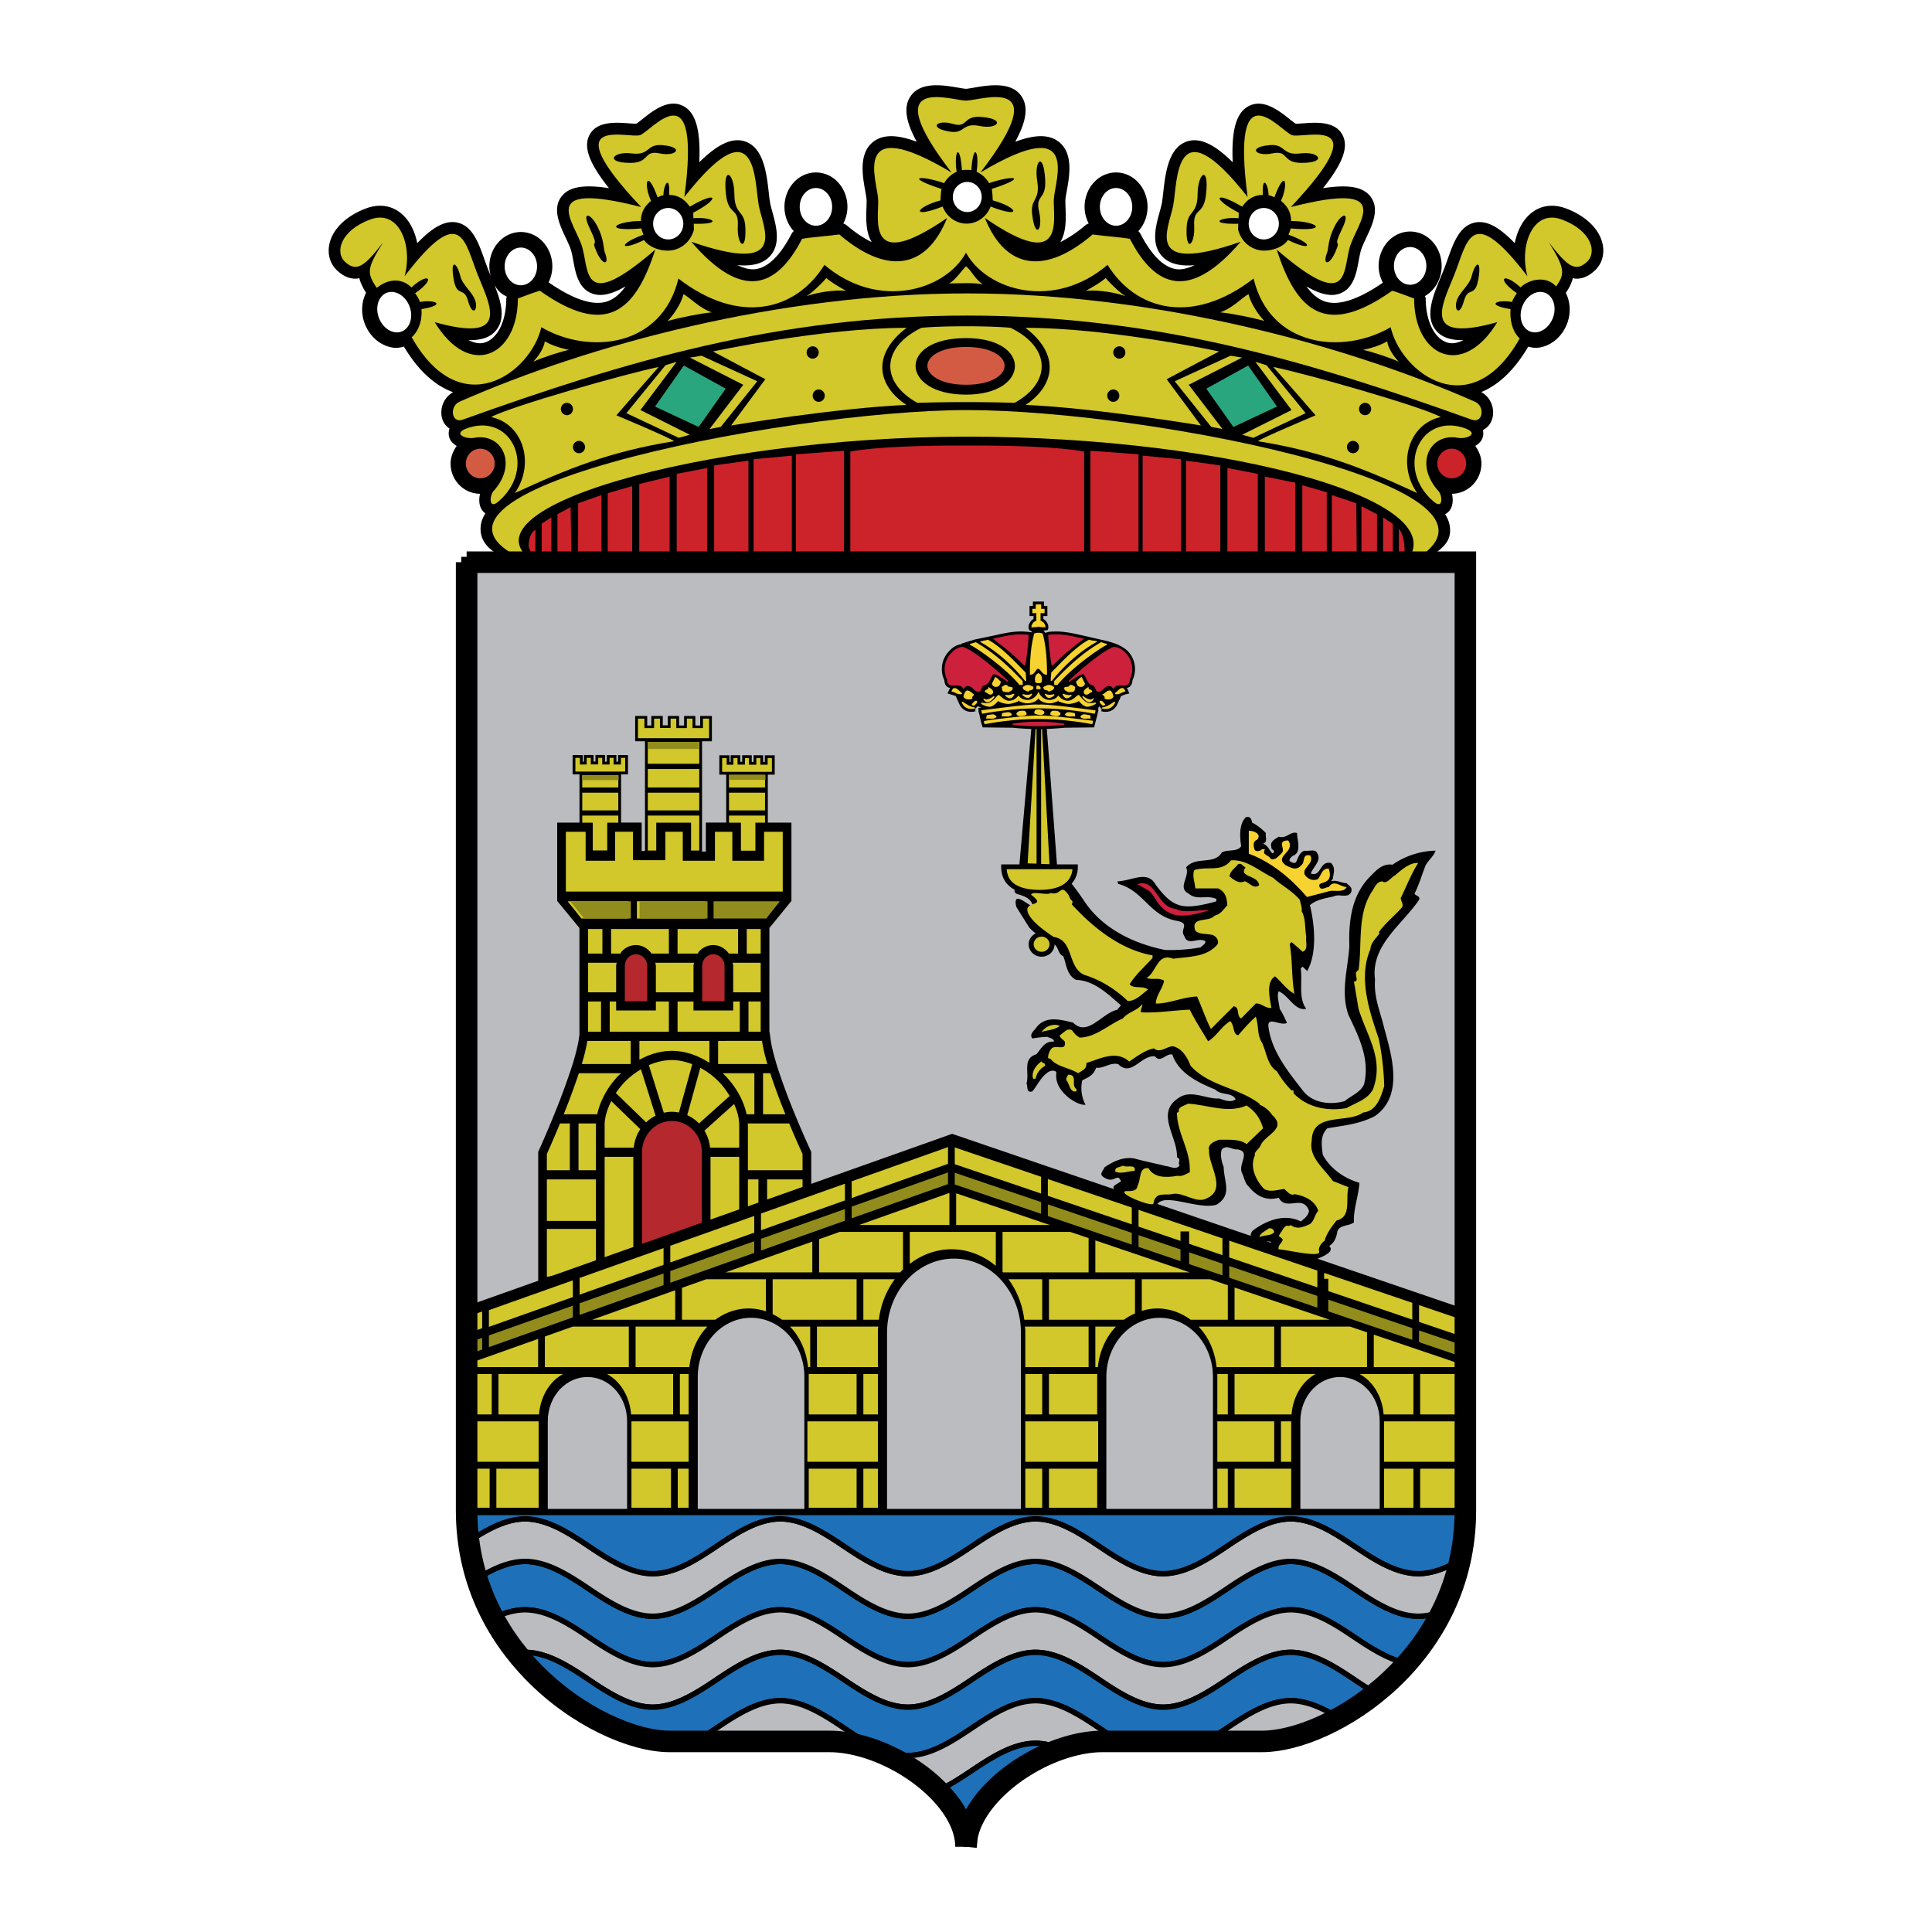 <svg xmlns="http://www.w3.org/2000/svg" width="2500" height="2500" viewBox="0 0 192.756 192.756"><path fill-rule="evenodd" clip-rule="evenodd" fill="#fff" d="M0 0h192.756v192.756H0V0z"/><path d="M159.912 24.45c-.277-1.531-1.65-2.896-3.672-3.652-1.385-.518-2.697-.284-3.693.659-.711.675-1.197 1.672-1.42 2.805-1.562-1.619-2.766-2.255-3.873-2.075-1.607.26-2.225 1.992-2.82 3.667-.146.414-.299.843-.465 1.249l-.225.548c-.771 1.851-1.645 3.949-.449 5.345.57.665 1.445.968 2.717.939-.545.268-1.086.395-1.586.249-1.307-.379-2.182-2.148-2.182-4.402 0-.089-.057-.159-.076-.243.986-.58 1.666-1.704 1.666-3.009 0-.948-.363-1.862-.998-2.508a2.99 2.99 0 0 0-2.146-.923c-.799 0-1.561.328-2.145.923-.633.646-.998 1.561-.998 2.508 0 .594.156 1.166.42 1.676-2.461 1.69-4.424 2.334-5.807 1.861-.664-.227-1.264-.728-1.822-1.498 1.402.812 2.459 1.037 3.322.724 1.385-.502 1.666-2.028 1.893-3.253.068-.367.131-.713.215-1.016.1-.358.328-.84.547-1.307.611-1.299 1.373-2.915.391-4.144-.744-.929-2.164-1.188-4.709-.799 1.949-2.44 2.535-4.03 1.994-5.207-.693-1.507-2.672-1.359-3.98-1.261-.264.02-.588.042-.75.035a9.422 9.422 0 0 1-.551-.419c-1.08-.863-2.713-2.168-4.219-1.286-1.16.678-1.645 2.396-1.504 5.553-1.809-1.791-3.242-2.464-4.477-2.102-1.941.571-2.238 3.207-2.455 5.132-.047.417-.09.813-.141 1.076-.051.254-.137.565-.227.895-.381 1.377-.898 3.263.354 4.476.676.653 1.691.911 3.148.79-.635.292-1.24.468-1.783.403-1.271-.152-2.5-1.358-3.652-3.584-.045-.084-.119-.143-.182-.213.568-.621.92-1.478.92-2.423 0-.947-.363-1.862-.996-2.508-.584-.596-1.346-.924-2.146-.924s-1.562.328-2.146.924c-.633.646-.996 1.561-.996 2.508 0 .588.154 1.154.412 1.66a1.14 1.14 0 0 0-.348.188 12.33 12.33 0 0 1-2.484 1.671c.615-1.016.562-2.42.521-3.438-.012-.31-.023-.604-.012-.794.01-.188.07-.519.133-.869.277-1.531.695-3.845-.881-4.972-.949-.679-2.318-.67-4.26.06 1.088-1.983 1.303-3.381.709-4.403-.965-1.661-3.314-1.258-4.867-.992-.271.046-.641.11-.753.11-.112 0-.482-.063-.753-.11-1.554-.266-3.902-.668-4.867.992-.594 1.022-.378 2.42.709 4.403-1.941-.73-3.311-.738-4.259-.06-1.576 1.127-1.158 3.441-.882 4.972.063.351.123.682.133.869.011.19 0 .483-.013.794-.04 1.018-.094 2.422.523 3.438-.79-.4-1.613-.924-2.484-1.671a1.155 1.155 0 0 0-.346-.188 3.63 3.63 0 0 0 .41-1.661c0-.947-.363-1.862-.996-2.508a2.99 2.99 0 0 0-2.146-.924c-.8 0-1.562.328-2.146.924-.632.646-.996 1.561-.996 2.508 0 .907.34 1.777.925 2.417-.064.072-.14.131-.186.218-1.153 2.226-2.383 3.432-3.654 3.584-.543.064-1.148-.111-1.782-.403 1.456.121 2.473-.137 3.147-.79 1.253-1.213.734-3.099.355-4.476-.091-.33-.176-.641-.226-.895a15.31 15.31 0 0 1-.144-1.076c-.216-1.925-.512-4.561-2.455-5.132-1.232-.362-2.667.311-4.476 2.102.141-3.156-.343-4.875-1.503-5.553-1.508-.882-3.14.423-4.22 1.286-.19.152-.423.335-.552.419a8.384 8.384 0 0 1-.749-.035c-1.309-.098-3.287-.246-3.98 1.261-.541 1.177.044 2.767 1.994 5.207-2.546-.389-3.966-.13-4.709.799-.982 1.229-.221 2.845.39 4.144.22.466.447.949.547 1.307.084.303.148.649.216 1.016.226 1.226.507 2.751 1.892 3.253.864.313 1.92.088 3.323-.724-.56.77-1.16 1.271-1.823 1.498-1.394.477-3.373-.175-5.862-1.896a3.629 3.629 0 0 0 .375-1.591c0-.947-.363-1.861-.996-2.507a2.997 2.997 0 0 0-2.147-.924c-.8 0-1.562.329-2.146.924-.633.646-.996 1.56-.996 2.507 0 .325.057.641.138.949l-.176-.426c-.165-.406-.317-.834-.465-1.249-.595-1.675-1.211-3.407-2.818-3.667-1.109-.18-2.313.456-3.873 2.075-.224-1.133-.709-2.131-1.421-2.805-.996-.943-2.307-1.177-3.693-.659-2.021.756-3.394 2.121-3.671 3.652-.182 1.006.129 1.953.854 2.597.641.569 1.281.814 1.958.749.064-.006.124-.042.188-.054.113.448.335.924.678 1.474-.618 1.213-.517 2.81.399 4.047.614.83 1.497 1.352 2.424 1.436.332.029.646-.036.956-.115 1.605 2.692 3.353 3.983 4.902 4.546-1.064.602-1.387 1.873-1.031 2.802.14.367.389.629.674.831-.107.3-.092.586-.041.8.104.438.407.719.762.931-.367.514-.613 1.103-.613 1.751 0 .809.309 1.568.868 2.14.555.565 1.29.875 2.072.881-.144.619-.112 1.311.328 1.782.023.024.095.095.203.17-.216.354-.378.71-.438 1.074-.525 3.15 4.016 3.873 5.527 4.412.569.203 17.575.158 17.679.158h25.308l17.139.039c.086.001 12.391-.039 12.496-.039 0 0 13.637.083 14.154-.158 3.258-1.51 4.74-2.407 4.318-4.404-.072-.338-.229-.669-.424-.997.191-.104.314-.222.348-.256.439-.472.473-1.163.328-1.782 1.623-.014 2.941-1.361 2.941-3.021 0-.648-.248-1.237-.613-1.751.354-.212.658-.492.762-.931.043-.178.059-.408.002-.654.385-.195.703-.521.877-.977.359-.934.033-2.217-1.047-2.813 1.496-.611 3.156-1.919 4.688-4.53.299.073.602.14.924.111.926-.084 1.811-.606 2.424-1.436.912-1.234 1.018-2.827.404-4.039.367-.535.59-1.012.699-1.48.061.011.117.046.178.052.678.065 1.318-.18 1.957-.749.727-.642 1.038-1.589.856-2.595zM49.329 28.425c.14.24.298.467.49.663.22.225.484.371.748.517-.01.063-.055.113-.055.178 0 2.254-.876 4.022-2.181 4.402-.501.146-1.042.019-1.586-.249 1.271.029 2.146-.274 2.715-.939 1.032-1.205.523-2.932-.131-4.572z" fill-rule="evenodd" clip-rule="evenodd"/><path d="M91.933 32.706c-4.02 1.949-4.12 5.436-.402 7.487a153.59 153.59 0 0 1 9.694 0c3.719-2.051 3.617-5.538-.402-7.487-2.11-.205-6.781-.205-8.89 0z" fill-rule="evenodd" clip-rule="evenodd" fill="#d2c72b"/><path d="M96.377 39.373c6.41 0 6.609-5.642 0-5.642-6.856 0-6.554 5.642 0 5.642z" fill-rule="evenodd" clip-rule="evenodd"/><path d="M96.501 31.485c-18.868 0-34.143 4.574-50.347 10.39-1.115.4-1.338-1.339-.316-1.791 13.018-5.741 31.924-10.81 50.663-10.81 18.737 0 37.645 5.069 50.661 10.81 1.025.451.801 2.19-.314 1.791-16.205-5.816-31.479-10.39-50.347-10.39z" fill-rule="evenodd" clip-rule="evenodd" fill="#d2c72b"/><path d="M96.501 43.565c-26.283 0-52.616 7.424-42.548 12.947-19.325-6.903 24.09-15.598 42.548-15.598 18.456 0 59.436 8.143 43.36 15.598 6.821-6.351-17.076-12.947-43.36-12.947z" fill-rule="evenodd" clip-rule="evenodd" fill="#d2c72b"/><path fill-rule="evenodd" clip-rule="evenodd" fill="#cc2229" stroke="#000" stroke-width=".116" stroke-miterlimit="2.613" d="M79.354 45.273l4.917-.366v10.78l-4.917.034V45.273zM75.126 45.764l3.933-.368v10.287h-3.933v-9.919zM71.193 46.382l3.539-.489v9.79h-3.539v-9.301zM67.457 47.231l3.146-.611v9.063h-3.146v-8.452zM63.72 48.245l3.147-.769v8.207H63.72v-7.438zM60.573 49.159l2.557-.733v7.257l-2.557-.015v-6.509zM57.624 50.168l2.44-.857-.007 6.357-2.439-.015.006-5.485zM55.559 51.269l1.428-.772.083 5.141-1.511-.015v-4.354zM53.985 52.209l1.082-.695v4.079l-1.082-.015v-3.369zM52.688 54.495c0-1.489.788-1.743.788-1.743v2.665l-.507-.225c.001-.001-.281-.509-.281-.697zM113.648 45.273l-4.918-.366v10.78l4.918.034V45.273zM117.875 45.764l-3.932-.368v10.287h3.932v-9.919zM121.809 46.382l-3.539-.489v9.79h3.539v-9.301zM125.547 47.231l-3.147-.611v9.063h3.147v-8.452zM129.283 48.109l-3.146-.633v8.207h3.146v-7.574zM132.43 49.066l-2.557-.733v7.35l2.557-.015v-6.602zM135.379 50.168l-2.557-.857.008 6.357 2.59-.015-.041-5.485zM137.443 51.269l-1.67-.857v5.226l1.67-.015v-4.354zM139.018 52.242l-1.082-.728v4.079l1.082-.015v-3.336zM140.197 54.866c-.029-1.743-.689-2.271-.689-2.271v2.938l.432-.087c-.001 0 .263-.222.257-.58zM96.501 44.395c4.604-.028 9.227.145 11.723.604v10.684H84.779V44.999c2.494-.459 7.118-.632 11.722-.604z"/><path d="M96.377 10.039c-1.432 0-9.097-2.768-1.437 7.174-10.103-6.041-7.439.755-7.327 2.643.111 1.887-1.333 7.55 6.883 1.887-2.133 5.291-6.146 5.595-10.755 1.649-1.096.156-2.895.28-3.717.436-2.526 4.875-5.946 6.242-11.053.294 9.751 3.37 7.198-1.247 6.738-3.595s-.063-10.266-7.429-.873c1.727-13.045-3.274-6.563-4.425-6.172-1.151.392-8.748-2.218.115 7.175-10.704-2.74-6.561 1.566-5.87 4.044s.025 6.466 7.276.204c-2 6.225-4.938 8.76-11.515 4.101-.548.155-1.37.466-2.192.776 0 5.747-4.824 8.081-8.299 2.358 7.548 2.119 5.565-1.597 4.349-4.586-1.388-3.409-1.623-7.483-7.354.008.842-3.023-.516-6.754-3.451-5.656-2.935 1.097-3.551 3.278-2.457 4.251 1.13 1.004 1.923.417 3.759-1.968-1.673 2.673-1.6 3.041-.638 4.532 1.374-1.071 2.64-.86 3.474-.047 1.714-1.564 2.491-.897.368.579.185.277.375.544.479.873 1.55-.269 2.692.299.15.715.082.962-.184 2.095-.974 2.806 4.906 8.712 11.894 3.553 12.934-1 4.796 2.796 12.042 1.973 13.677-4.855 6.096 4.704 11.745 3.187 14.569-1.366 5.352 4.553 12.042 2.58 14.122-1.214 2.082 3.794 8.773 5.767 14.123 1.214 2.826 4.553 8.475 6.07 14.568 1.366 1.637 6.828 8.883 7.651 13.678 4.855 1.041 4.552 7.971 9.827 12.877 1.115-.789-.711-1-1.959-.918-2.921-2.541-.416-1.398-.984.15-.715.105-.329.297-.596.48-.873-2.123-1.476-1.346-2.143.369-.579.834-.813 2.557-1.213 3.551-.094.846-1.22.957-1.717-.715-4.39 1.836 2.385 2.627 2.973 3.758 1.968 1.096-.973.479-3.154-2.455-4.251-2.936-1.098-4.293 2.633-3.451 5.656-5.732-7.491-5.967-3.417-7.354-.008-1.217 2.989-3.201 6.705 4.348 4.586-3.475 5.722-8.301 3.389-8.301-2.358-.822-.31-1.643-.621-2.191-.776-6.576 4.659-9.514 2.124-11.514-4.101 7.25 6.262 6.586 2.275 7.275-.204.691-2.479 4.834-6.784-5.871-4.044 8.863-9.393 1.266-6.784.115-7.175s-6.15-6.874-4.424 6.172c-7.367-9.393-6.969-1.475-7.43.873s-3.014 6.965 6.736 3.595c-5.105 5.947-8.525 4.581-11.053-.294-.822-.156-2.621-.28-3.717-.436-4.607 3.946-8.621 3.642-10.754-1.649 8.215 5.663 6.771 0 6.883-1.887s2.775-8.683-7.328-2.643c7.665-9.943-.001-7.175-1.435-7.175z" fill-rule="evenodd" clip-rule="evenodd" fill="#d2c72b"/><path fill-rule="evenodd" clip-rule="evenodd" fill="#d2c72b" d="M68.82 43.373l-1.105.308-5.225-2.462 3.906-4.781 1.118-.347-3.618 4.82 4.924 2.462zM70.788 42.806l1.126-.218 3.639-4.55-5.564-2.549-1.155.188 5.322 2.714-3.368 4.415z"/><path d="M96.377 38.757c5.605 0 5.65-4.512 0-4.512s-5.603 4.512 0 4.512z" fill-rule="evenodd" clip-rule="evenodd" fill="#d35b43" stroke="#000" stroke-width=".737" stroke-miterlimit="2.613"/><path d="M71.131 35.064l5.226 2.77-3.417 4.616s10.451-1.744 17.485-2.051c-2.914-1.949-3.47-5.025.023-7.692-8.364-.001-19.317 2.357-19.317 2.357z" fill-rule="evenodd" clip-rule="evenodd" fill="#d2c72b"/><path d="M80.477 35.167c0-.34.27-.615.603-.615.333 0 .603.275.603.615a.61.61 0 0 1-.603.616.61.61 0 0 1-.603-.616zM81.08 39.475c0-.34.27-.615.603-.615s.603.275.603.615-.27.616-.603.616-.603-.276-.603-.616z" fill-rule="evenodd" clip-rule="evenodd"/><path fill-rule="evenodd" clip-rule="evenodd" fill="#2aa67f" stroke="#000" stroke-width=".737" stroke-miterlimit="2.613" d="M68.117 35.988l-3.316 4.718 5.024 2.359 3.115-4.411-4.823-2.666z"/><path d="M65.72 36.611c-3.376.689-14.856 3.963-16.714 4.997 3.208.689 4.39 4.652 2.364 7.582 5.233-2.412 9.454-4.135 15.869-5.169 0-.172-5.74-2.585-5.74-2.585s2.533-2.929 4.221-4.825z" fill-rule="evenodd" clip-rule="evenodd" fill="#d2c72b"/><path d="M55.958 40.809c0-.34.27-.616.603-.616.333 0 .603.276.603.616s-.271.616-.603.616a.611.611 0 0 1-.603-.616zM57.164 44.603c0-.339.27-.615.603-.615s.603.276.603.615c0 .34-.27.616-.603.616s-.603-.276-.603-.616z" fill-rule="evenodd" clip-rule="evenodd"/><path d="M46.813 42.655c4.321-1.333 6.733 4.102 2.914 7.384-.999.859-.87-.621-.502-1.025 2.512-2.769.804-5.846-1.909-5.333-.884.167-2.353-.455-.503-1.026z" fill-rule="evenodd" clip-rule="evenodd" fill="#d2c72b"/><path d="M46.109 46.245c0-1.02.81-1.847 1.809-1.847s1.809.827 1.809 1.847c0 1.019-.81 1.846-1.809 1.846s-1.809-.827-1.809-1.846z" fill-rule="evenodd" clip-rule="evenodd" fill="#d35b43" stroke="#000" stroke-width=".737" stroke-miterlimit="2.613"/><path fill-rule="evenodd" clip-rule="evenodd" fill="#d2c72b" d="M123.936 43.373l1.105.308 5.225-2.462-3.905-4.781-1.119-.347 3.617 4.82-4.923 2.462zM121.967 42.806l-1.125-.218-3.639-4.55 5.563-2.549 1.156.188-5.322 2.714 3.367 4.415z"/><path d="M121.625 35.064l-5.227 2.77 3.418 4.615s-10.453-1.744-17.486-2.051c2.914-1.949 3.471-5.025-.023-7.692 8.365 0 19.318 2.358 19.318 2.358z" fill-rule="evenodd" clip-rule="evenodd" fill="#d2c72b"/><path d="M112.277 35.167a.607.607 0 0 0-.602-.615.61.61 0 0 0-.604.615c0 .34.271.616.604.616a.607.607 0 0 0 .602-.616zM111.676 39.475a.61.61 0 0 0-.604-.615c-.332 0-.602.275-.602.615s.27.616.602.616a.61.61 0 0 0 .604-.616z" fill-rule="evenodd" clip-rule="evenodd"/><path fill-rule="evenodd" clip-rule="evenodd" fill="#2aa67f" stroke="#000" stroke-width=".737" stroke-miterlimit="2.613" d="M124.639 35.988l3.316 4.718-5.023 2.359-3.116-4.411 4.823-2.666z"/><path d="M127.035 36.611c3.377.689 14.857 3.963 16.715 4.997-3.207.689-4.391 4.652-2.363 7.582-5.234-2.412-9.455-4.135-15.871-5.169 0-.172 5.74-2.585 5.74-2.585s-2.531-2.929-4.221-4.825z" fill-rule="evenodd" clip-rule="evenodd" fill="#d2c72b"/><path d="M136.797 40.809a.608.608 0 0 0-.602-.616c-.332 0-.604.276-.604.616s.271.616.604.616a.61.61 0 0 0 .602-.616zM135.592 44.603a.61.61 0 0 0-.602-.615.61.61 0 0 0-.604.615c0 .34.27.616.604.616a.61.61 0 0 0 .602-.616z" fill-rule="evenodd" clip-rule="evenodd"/><path d="M145.941 42.655c-4.32-1.333-6.73 4.102-2.912 7.384.998.859.869-.621.502-1.025-2.512-2.769-.805-5.846 1.908-5.333.885.167 2.354-.455.502-1.026z" fill-rule="evenodd" clip-rule="evenodd" fill="#d2c72b"/><path d="M143.029 46.245c0-1.02.809-1.847 1.807-1.847 1 0 1.811.827 1.811 1.847 0 1.019-.811 1.846-1.811 1.846-.998 0-1.807-.827-1.807-1.846z" fill-rule="evenodd" clip-rule="evenodd" fill="#cc2229" stroke="#000" stroke-width=".737" stroke-miterlimit="2.613"/><path d="M54.359 34.051c-.104.749-.733 1.604-1.152 2.032.943-.428 2.934-1.069 3.562-1.176-1.048-.214-1.886-.535-2.41-.856zM68.187 29.346c-.21.962-1.048 2.139-1.572 2.673 1.153-.321 3.248-.749 4.4-.855-1.257-.428-2.199-1.497-2.828-1.818zM82.434 27.742c-.419.535-1.571 1.604-1.99 1.817 1.467-.535 3.352-.642 3.981-.535-.943-.533-1.467-.854-1.991-1.282zM96.377 26.566c-.535.534-1.058 1.39-1.687 1.711 1.047 0 2.62-.107 3.352.107-.942-.749-1.024-1.284-1.665-1.818zM138.396 34.051c.105.749.734 1.604 1.152 2.032-.943-.428-2.934-1.069-3.561-1.176 1.048-.214 1.886-.535 2.409-.856zM124.568 29.346c.211.962 1.049 2.139 1.572 2.673-1.152-.321-3.248-.749-4.4-.855 1.256-.428 2.199-1.497 2.828-1.818zM110.322 27.742c.418.535 1.57 1.604 1.99 1.817-1.467-.535-3.354-.642-3.982-.535.943-.533 1.467-.854 1.992-1.282z" fill-rule="evenodd" clip-rule="evenodd" fill="#d2c72b"/><path d="M46.701 30.034c-.426-1.544-1.124-.243-1.453-2.251-.329-2.007.337-1.62.686-.214.228.925 1.267 1.606 1.506 2.504.239.9-.314 1.506-.739-.039zM58.811 22.727c-.797-1.669.086-1.504.783-.16.696 1.345.604 2.267.751 2.626.501 1.224-.18 1.411-.837-.098-.658-1.508.43-.009-.697-2.368zM63.003 15.305c-1.88-.237-2.715.946-.105.946 1.987 0 1.253-1.302 2.924-.946 1.67.355 2.522-.654.209-.828-1.567-.119-1.149 1.065-3.028.828zM73.268 19.366c-.021-2.144-1.16-2.938-.842-.002.242 2.235 1.293 1.251 1.186 3.174-.107 1.922.88 2.757.751.134-.087-1.776-1.073-1.162-1.095-3.306z" fill-rule="evenodd" clip-rule="evenodd"/><path d="M89.397 18.059c.328-2.034-.621-3.024-.796-.178-.134 2.167 1.021 1.455.606 3.252-.413 1.798.385 2.795.689.284.207-1.7-.826-1.324-.499-3.358z" fill-rule="evenodd" clip-rule="evenodd" fill="#d2c72b"/><path d="M97.754 12.57c1.795.372 2.67-.704.158-.903-1.913-.151-1.284 1.157-2.871.688-1.586-.469-2.466.437-.25.781 1.501.234 1.168-.937 2.963-.566zM68.823 20.621c2.819-1.657 3.055-.818.34.602l.015.547c1.937-.157 3.077.633.034.555l.025.56c-.288 1.217-1.35 2.121-2.616 2.121-.897 0-1.877-.363-2.366-1.061-2.402 1.184-2.667.418-.056-.529-.059-.152-.181-.462-.214-.626-3.968.355-2.654-.739-.043-.739 0-.886.388-1.504 1.013-2.013-.73-1.539-.491-3.431.658-.354.199-.089.358-.172.58-.208 0-1.065.673-2.159.568-.028.91-.001 1.575.458 2.062 1.173zM103.482 18.059c-.328-2.034.621-3.024.795-.178.135 2.167-1.02 1.455-.605 3.252.412 1.798-.387 2.795-.691.284-.206-1.7.83-1.324.501-3.358zM96.439 22.312c-1.092 0-2.012-.717-2.396-1.705-3.223 1.256-2.73.071-.212-.614 0-.212.056-.943.101-1.142-3.827-1.256-2.048-1.376.269-.578.28-.503.722-.905 1.243-1.135-.302-2.055.327-3.023.529-.169.156-.031.778-.031.935 0 .203-2.854.832-1.886.529.169.521.23.963.631 1.242 1.135 2.318-.799 4.096-.678.27.578.045.198.1.929.1 1.142 2.52.685 3.012 1.87-.211.614-.385.988-1.305 1.705-2.399 1.705zM146.055 30.034c.426-1.544 1.123-.243 1.453-2.251.33-2.007-.338-1.62-.686-.214-.229.925-1.266 1.606-1.506 2.504-.24.9.313 1.506.739-.039zM133.945 22.727c.795-1.669-.088-1.504-.783-.16-.695 1.345-.604 2.267-.752 2.626-.5 1.224.182 1.411.838-.098.658-1.508-.432-.009.697-2.368zM129.754 15.305c1.879-.237 2.715.946.104.946-1.986 0-1.252-1.302-2.924-.946-1.67.355-2.521-.654-.209-.828 1.566-.119 1.148 1.065 3.029.828zM119.486 19.366c.023-2.144 1.162-2.938.844-.002-.242 2.235-1.293 1.251-1.186 3.174.105 1.922-.881 2.757-.752.134.088-1.776 1.075-1.162 1.094-3.306zM123.932 20.621c-2.818-1.657-3.053-.818-.34.602l-.016.547c-1.936-.157-3.076.633-.033.555l-.023.56c.287 1.217 1.348 2.121 2.613 2.121.898 0 1.879-.363 2.367-1.061 2.402 1.184 2.666.418.055-.529.061-.152.182-.462.215-.626 3.967.355 2.654-.739.043-.739 0-.886-.387-1.504-1.012-2.013.73-1.539.49-3.431-.658-.354-.201-.089-.359-.172-.58-.208 0-1.065-.672-2.159-.568-.028-.911-.001-1.575.458-2.063 1.173z" fill-rule="evenodd" clip-rule="evenodd"/><path d="M154.895 32.553c.789-1.064.76-2.559-.061-3.338-.822-.778-2.127-.547-2.914.518-.789 1.064-.762 2.559.061 3.337.822.779 2.126.547 2.914-.517zM64.792 22.32c0-1.07.84-1.938 1.875-1.938 1.037 0 1.876.868 1.876 1.938 0 1.071-.839 1.939-1.876 1.939-1.035 0-1.875-.868-1.875-1.939zM94.695 19.653c0-1.033.81-1.871 1.809-1.871 1 0 1.81.837 1.81 1.871s-.811 1.87-1.81 1.87-1.809-.836-1.809-1.87zM37.843 32.553c-.788-1.064-.761-2.559.062-3.338.821-.778 2.126-.547 2.915.518.788 1.064.76 2.559-.062 3.337-.822.779-2.127.547-2.915-.517zM49.979 26.58c0-1.243.889-2.251 1.986-2.251 1.098 0 1.987 1.008 1.987 2.251 0 1.244-.89 2.251-1.987 2.251-1.096.001-1.986-1.007-1.986-2.251zM79.419 20.639c0-1.244.89-2.251 1.986-2.251 1.098 0 1.987 1.007 1.987 2.251s-.889 2.251-1.987 2.251c-1.096 0-1.986-1.008-1.986-2.251zM124.213 22.32c0-1.07.838-1.938 1.875-1.938 1.035 0 1.875.868 1.875 1.938 0 1.071-.84 1.939-1.875 1.939-1.037 0-1.875-.868-1.875-1.939zM138.703 26.53c0-1.244.889-2.251 1.986-2.251s1.988 1.008 1.988 2.251-.891 2.251-1.988 2.251-1.986-1.008-1.986-2.251zM109.363 20.639c0-1.244.889-2.251 1.986-2.251s1.986 1.007 1.986 2.251-.889 2.251-1.986 2.251-1.986-1.008-1.986-2.251z" fill-rule="evenodd" clip-rule="evenodd" fill="#fff" stroke="#000" stroke-width=".737" stroke-miterlimit="2.613"/><path fill-rule="evenodd" clip-rule="evenodd" fill="#bbbcbf" stroke="#000" stroke-width="1.074" stroke-miterlimit="2.613" d="M46.555 56.09v94.597h99.646V56.09H46.555z"/><path d="M80.847 114.728c-.006-.013-.597-1.286-1.317-3.01l-.188-.453-.185-.455a61.968 61.968 0 0 1-1.491-4.031l-.155-.477-.121-.414c-.252-.855-.422-1.588-.506-2.178l-.111-.781h-.011V92.588l2.199-2.699v-7.816h-2.356v-4.785h.687v-1.936h-.984v.663h-.171v-.663H75.183v.663h-.182v-.665H74.047V76.002h-.187V75.35h-.964v.665h-.12v-.663h-1.008v1.936H72.454v4.781h-2.033v2.892h-.378V73.958h.982V71.435h-1.167V72.382h-.483V71.435h-1.124V72.382h-.498V71.433h-1.125V72.363h-.504V71.433h-1.141V72.382h-.41V71.435H63.37V73.958h.981v10.948h-.331v-2.838h-2.055v-4.804H62.651v-1.937h-.983V75.991h-.171V75.327H60.543V75.991h-.181v-.665H59.408V75.978h-.186V75.326H58.257v.665h-.12V75.327h-1.008v1.937h.687v4.809h-2.225v7.816l2.22 2.699v10.662l-.07.454c-.09.591-.266 1.324-.523 2.179l-.12.398-.163.495a69.205 69.205 0 0 1-1.49 4.037l-.181.45-.188.458a100.112 100.112 0 0 1-1.295 3.014l-.085.188v13.33l27.242-4.37V114.917l-.091-.189z" fill-rule="evenodd" clip-rule="evenodd"/><path d="M70.282 112.804l2.96-2.657c.325.718.509 1.438.509 2.094v2.262h-2.907a4.121 4.121 0 0 0-.562-1.699zM68.565 111.259l1.305-4.724a7.581 7.581 0 0 1 1.92 1.46c.396.418.72.879 1.007 1.35l-3.057 2.744a3.843 3.843 0 0 0-1.175-.83zM67.038 110.923c-.277 0-.548.035-.813.094l-1.492-4.748c.747-.32 1.523-.507 2.306-.507.688 0 1.367.162 2.029.411l-1.332 4.823a3.756 3.756 0 0 0-.698-.073zM64.464 111.978l-3.021-2.924c.248-.368.527-.726.843-1.059a7.644 7.644 0 0 1 1.665-1.308l1.455 4.629c-.342.167-.656.39-.942.662zM63.229 114.502h-2.905v-2.262c0-.743.25-1.573.664-2.385l2.895 2.802a4.094 4.094 0 0 0-.654 1.845zM75.668 123.817l-1.05.214v-6.361h1.05v6.147z" fill-rule="evenodd" clip-rule="evenodd" fill="#d2c72b"/><path d="M70.779 103.851v2.187c-1.117-.72-2.389-1.192-3.742-1.192-1.116 0-2.215.322-3.244.887v-1.881h6.986v-.001zM58.676 92.689h1.425v2.448h-1.425v-2.448zM66.734 92.689v2.448h-1.729c-.362-.5-.908-.845-1.551-.845-.532 0-1.031.219-1.406.615-.064.067-.093.155-.146.23h-.934v-2.448h5.766zM73.638 92.689v2.448h-.917c-.362-.5-.908-.845-1.552-.845-.532 0-1.031.219-1.406.615-.064.067-.093.155-.146.23H67.6v-2.448h6.038zM75.895 92.689v2.448h-1.391v-2.448h1.391zM58.676 96.054h2.853c-.019.106-.057.206-.057.317v2.632h-2.796v-2.949zM65.377 96.054h3.869c-.019.106-.057.206-.057.317v2.632h-3.754v-2.632c-.001-.113-.039-.211-.058-.317zM73.093 96.054h2.802v2.949h-2.744v-2.632c0-.113-.039-.211-.058-.317zM58.676 99.919h1.289v3.017h-1.289v-3.017zM61.472 99.919v.896h3.962v-.896h1.3v3.017h-5.902v-3.017h.64zM69.188 99.919v.896h3.963v-.896h.658v3.017H67.6v-3.017h1.588zM75.895 99.919v3.017h-1.219v-3.017h1.219zM55.869 112.087h.983v4.668H54.56v-1.623c.001 0 .583-1.282 1.309-3.045zM62.928 103.851v2.311h-4.885c.259-.862.451-1.65.553-2.311h4.332zM61.979 107.076c-.099.097-.209.169-.305.271-1.087 1.149-1.813 2.517-2.085 3.824h-3.347a69.657 69.657 0 0 0 1.511-4.095h4.226zM59.458 121.81h-4.897v-4.14h4.897v4.14zM59.458 126.429l-4.897.967v-4.786h4.897v3.819zM57.718 116.755v-4.668h1.758c-.002.05-.019.104-.019.153v4.515h-1.739zM76.562 106.161h-4.917v-2.311l4.382-.004c.096.671.284 1.461.535 2.315zM80.07 116.755h-5.452v-4.515c0-.051-.017-.104-.019-.153h4.139a91.798 91.798 0 0 0 1.332 3.045v1.623zM76.536 123.602v-5.932h3.534v5.298l-3.534.634zM76.129 111.171v-4.095h.718a63.201 63.201 0 0 0 1.514 4.095h-2.232zM75.263 111.171h-.778c-.296-1.45-1.158-2.923-2.375-4.095h3.153v4.095zM60.324 115.417h2.862v10.403l-2.862.501v-10.904z" fill-rule="evenodd" clip-rule="evenodd" fill="#d2c72b"/><path d="M64.052 114.96c0-.826.307-1.606.863-2.193.565-.598 1.319-.928 2.123-.928s1.558.33 2.123.928c.556.587.862 1.367.862 2.193v9.715l-5.97 1.003V114.96h-.001z" fill-rule="evenodd" clip-rule="evenodd" fill="#b4282e"/><path fill-rule="evenodd" clip-rule="evenodd" fill="#d2c72b" d="M70.889 115.417h2.862v8.686l-2.862.501v-9.187zM56.633 89.922h6.046v1.718h-4.672l-1.374-1.718zM70.327 89.922v1.718h-6.782v-1.718h6.782z"/><path fill-rule="evenodd" clip-rule="evenodd" fill="#928c1c" d="M56.896 89.922h6.046v1.718h-4.671l-1.375-1.718zM70.59 89.922v1.718h-6.782v-1.718h6.782zM77.806 89.922L76.45 91.64h-5.257v-1.718h6.613z"/><path d="M64.247 95.555a1.08 1.08 0 0 0-1.586 0 1.18 1.18 0 0 0-.321.816v3.528h2.229v-3.528a1.186 1.186 0 0 0-.322-.816zM71.963 95.555a1.081 1.081 0 0 0-1.587 0c-.207.219-.321.51-.321.816v3.528h2.23v-3.528c0-.307-.115-.598-.322-.816z" fill-rule="evenodd" clip-rule="evenodd" fill="#b4282e"/><path fill-rule="evenodd" clip-rule="evenodd" fill="#d2c72b" d="M76.231 82.988v2.888h-3.166v-2.888H71.33v2.888h-3.21v-2.892h-1.737v2.838H63.153v-2.838h-1.781v2.892h-2.943v-2.888h-1.973v5.962h21.638v-5.962h-1.863zM70.134 71.694V72.642h-1.038v-.948h-.569v.948h-1.053V71.693h-.57v.931H65.845v-.931h-.585V72.642H64.295V71.694h-.647v1.955h7.098v-1.955h-.612zM61.946 75.611v.663h-.727v-.663h-.398v.663h-.738V75.61h-.398v.652h-.742v-.652h-.409V76.274h-.675v-.663h-.453v1.369h4.968v-1.369h-.428zM76.586 75.635v.663h-.727v-.663h-.399v.663h-.736V75.634h-.399v.651h-.742v-.651h-.409V76.298h-.675v-.663h-.454v1.368h4.969v-1.368h-.428zM72.732 80.854h3.595v-1.768h-3.595v1.768zM61.688 79.086h-3.596v1.768h3.596v-1.768zM64.629 80.854h5.136v-1.768h-5.136v1.768zM69.765 76.72h-5.136v1.85h5.136v-1.85zM69.765 74.024h-5.136v2.18h5.136v-2.18zM61.688 77.354h-3.596v1.216h3.596v-1.216z"/><path fill-rule="evenodd" clip-rule="evenodd" fill="#d2c72b" d="M58.092 82.079h1.049v2.771h1.442v-2.771h1.105v-.709h-3.596v.709zM64.629 84.859h.846v-2.78h3.472v2.78h.818V81.37h-5.136v3.489zM72.732 82.079h1.191v2.795h1.443v-2.795h.961v-.709h-3.595v.709zM76.327 77.3h-3.595v1.27h3.595V77.3z"/><path fill-rule="evenodd" clip-rule="evenodd" fill="#928c1c" d="M69.714 74.723v-.699h-5.085v.699h5.085zM61.718 77.836v-.482h-3.626v.482h3.626zM76.367 77.81v-.484h-3.626v.484h3.626z"/><path d="M141.504 161.253c-2.154-.011-4.213-1.279-6.367-2.735-2.152-1.453-4.211-2.724-6.365-2.734-2.152.011-4.211 1.279-6.365 2.734-2.152 1.454-4.213 2.725-6.365 2.735-2.154-.011-4.211-1.279-6.365-2.735-2.152-1.453-4.211-2.724-6.365-2.734-2.154.011-4.211 1.279-6.366 2.734-2.153 1.454-4.212 2.725-6.365 2.735-2.153-.011-4.211-1.279-6.365-2.735-2.154-1.453-4.212-2.724-6.366-2.734-2.154.011-4.212 1.279-6.366 2.734-2.153 1.454-4.211 2.725-6.365 2.735-2.153-.011-4.212-1.279-6.366-2.735-2.153-1.453-4.211-2.724-6.365-2.734-1.626.008-3.198.733-4.798 1.715a22.262 22.262 0 0 0 1.655 3.92c1.04-.489 2.08-.804 3.143-.81 2.154.011 4.212 1.279 6.365 2.735 2.154 1.453 4.212 2.724 6.366 2.735 2.154-.012 4.212-1.279 6.365-2.735 2.154-1.454 4.212-2.725 6.366-2.735 2.154.011 4.212 1.279 6.366 2.735 2.153 1.453 4.211 2.724 6.365 2.735 2.153-.012 4.212-1.279 6.365-2.735 2.155-1.454 4.211-2.725 6.366-2.735 2.154.011 4.213 1.279 6.365 2.735 2.154 1.453 4.211 2.724 6.365 2.735 2.154-.012 4.213-1.279 6.365-2.735 2.154-1.454 4.213-2.725 6.365-2.735 2.154.011 4.213 1.279 6.365 2.735 1.771 1.194 3.479 2.254 5.227 2.603a23.604 23.604 0 0 0 3.486-5.166c-.776.291-1.555.467-2.346.472z" fill-rule="evenodd" clip-rule="evenodd" fill="#1e71b8" stroke="#000" stroke-width=".537" stroke-miterlimit="2.613"/><path d="M128.771 160.608c-2.152.011-4.211 1.281-6.365 2.735-2.152 1.456-4.211 2.724-6.365 2.735-2.154-.012-4.211-1.282-6.365-2.735-2.152-1.456-4.211-2.725-6.365-2.735-2.154.011-4.211 1.281-6.366 2.735-2.153 1.456-4.212 2.724-6.365 2.735-2.153-.012-4.211-1.282-6.365-2.735-2.154-1.456-4.212-2.725-6.366-2.735-2.154.011-4.212 1.281-6.366 2.735-2.153 1.456-4.211 2.724-6.365 2.735-2.153-.012-4.212-1.282-6.366-2.735-2.153-1.456-4.211-2.725-6.365-2.735-1.063.006-2.103.32-3.143.81a23.62 23.62 0 0 0 2.312 3.503c.276-.04.553-.065.831-.066 2.154.012 4.212 1.283 6.365 2.735 2.154 1.456 4.212 2.724 6.366 2.736 2.154-.013 4.212-1.283 6.365-2.736 2.154-1.456 4.212-2.724 6.366-2.735 2.153.012 4.212 1.283 6.366 2.735 2.153 1.456 4.211 2.724 6.365 2.736 2.153-.013 4.212-1.283 6.365-2.736 2.155-1.456 4.211-2.724 6.366-2.735 2.154.012 4.213 1.283 6.365 2.735 2.154 1.456 4.211 2.724 6.365 2.736 2.152-.013 4.213-1.283 6.365-2.736 2.154-1.456 4.213-2.724 6.365-2.735 2.154.012 4.213 1.283 6.365 2.735.709.479 1.408.933 2.104 1.333.502-.405 1-.825 1.482-1.278a25.17 25.17 0 0 0 1.641-1.698c-1.748-.349-3.455-1.408-5.227-2.603-2.152-1.456-4.21-2.725-6.365-2.736z" fill-rule="evenodd" clip-rule="evenodd" fill="#bbbcbf" stroke="#000" stroke-width=".537" stroke-miterlimit="2.613"/><path d="M128.771 164.854c-2.152.012-4.211 1.279-6.365 2.735-2.152 1.453-4.213 2.724-6.365 2.736-2.154-.013-4.211-1.28-6.365-2.736-2.152-1.452-4.211-2.724-6.365-2.735-2.154.012-4.211 1.279-6.366 2.735-2.153 1.453-4.212 2.724-6.365 2.736-2.153-.013-4.211-1.28-6.365-2.736-2.154-1.452-4.212-2.724-6.366-2.735-2.154.012-4.212 1.279-6.366 2.735-2.153 1.453-4.211 2.724-6.365 2.736-2.153-.013-4.212-1.28-6.366-2.736-2.153-1.452-4.211-2.724-6.365-2.735a5.941 5.941 0 0 0-.831.066c.518.652 1.053 1.28 1.617 1.862 4.418 4.554 10.049 6.959 13.646 6.959h2.573a35.55 35.55 0 0 0 2.091-1.327c2.154-1.453 4.212-2.723 6.366-2.735 2.154.013 4.212 1.28 6.366 2.735 2.153 1.453 4.211 2.724 6.365 2.735 2.153-.012 4.212-1.28 6.365-2.735 2.155-1.453 4.211-2.723 6.366-2.735 2.154.013 4.213 1.28 6.365 2.735.705.477 1.402.928 2.094 1.327h8.545a34.917 34.917 0 0 0 2.092-1.327c2.154-1.453 4.213-2.723 6.365-2.735 1.625.009 3.197.734 4.795 1.714a25.7 25.7 0 0 0 3.674-2.471c-.695-.4-1.395-.854-2.104-1.333-2.153-1.451-4.211-2.723-6.366-2.735z" fill-rule="evenodd" clip-rule="evenodd" fill="#1e71b8" stroke="#000" stroke-width=".537" stroke-miterlimit="2.613"/><path d="M122.406 172.415c-.703.477-1.4.928-2.092 1.327h5.621c2.074 0 4.826-.802 7.631-2.349-1.598-.979-3.17-1.705-4.795-1.714-2.152.013-4.21 1.283-6.365 2.736zM109.99 173.742h1.779a35.6 35.6 0 0 1-2.094-1.327c-2.152-1.455-4.211-2.723-6.365-2.735-2.154.013-4.211 1.282-6.366 2.735-2.153 1.455-4.212 2.724-6.365 2.735-2.153-.012-4.211-1.282-6.365-2.735-2.154-1.455-4.212-2.723-6.366-2.735-2.154.013-4.212 1.282-6.366 2.735-.705.477-1.4.928-2.091 1.327h13.372c1.212 0 2.49.231 3.761.629 2.623.82 5.198 2.387 7.062 4.274 1.112-.507 2.222-1.216 3.358-1.983 2.155-1.456 4.211-2.724 6.366-2.735.877.004 1.736.225 2.596.573.201-.067.402-.155.604-.215 1.178-.345 2.359-.543 3.48-.543z" fill-rule="evenodd" clip-rule="evenodd" fill="#bbbcbf" stroke="#000" stroke-width=".537" stroke-miterlimit="2.613"/><path d="M96.945 176.662c-1.136.768-2.246 1.477-3.358 1.983 1.687 1.709 2.791 3.679 2.791 5.606l.109-1.04c.708-3.635 4.966-7.211 9.419-8.712-.859-.349-1.719-.569-2.596-.573-2.154.012-4.21 1.28-6.365 2.736z" fill-rule="evenodd" clip-rule="evenodd" fill="#1e71b8" stroke="#000" stroke-width=".537" stroke-miterlimit="2.613"/><path d="M58.752 158.518c2.154 1.456 4.212 2.725 6.366 2.735 2.154-.011 4.212-1.281 6.365-2.735 2.154-1.455 4.212-2.724 6.366-2.734 2.153.011 4.212 1.281 6.366 2.734 2.153 1.456 4.211 2.725 6.365 2.735 2.153-.011 4.212-1.281 6.365-2.735 2.155-1.455 4.211-2.724 6.366-2.734 2.154.011 4.213 1.281 6.365 2.734 2.154 1.456 4.211 2.725 6.365 2.735 2.152-.011 4.213-1.281 6.365-2.735 2.154-1.455 4.213-2.724 6.365-2.734 2.154.011 4.213 1.281 6.365 2.734 2.154 1.456 4.213 2.725 6.367 2.735.791-.005 1.57-.181 2.346-.473a22.197 22.197 0 0 0 1.805-5.11c-1.379.781-2.744 1.329-4.15 1.337-2.154-.012-4.213-1.281-6.367-2.735-2.152-1.456-4.211-2.724-6.365-2.736-2.152.013-4.211 1.284-6.365 2.736-2.152 1.456-4.211 2.724-6.365 2.735-2.154-.012-4.211-1.281-6.365-2.735-2.152-1.456-4.211-2.724-6.365-2.736-2.154.013-4.211 1.284-6.366 2.736-2.153 1.456-4.212 2.724-6.365 2.735-2.153-.012-4.211-1.281-6.365-2.735-2.154-1.456-4.212-2.724-6.366-2.736-2.154.013-4.212 1.284-6.366 2.736-2.153 1.456-4.211 2.724-6.365 2.735-2.153-.012-4.212-1.281-6.366-2.735-2.153-1.456-4.211-2.724-6.365-2.736-1.899.011-3.726 1.002-5.607 2.233a22.26 22.26 0 0 0 .81 3.729c1.6-.981 3.171-1.707 4.798-1.715 2.152.011 4.21 1.281 6.363 2.735z" fill-rule="evenodd" clip-rule="evenodd" fill="#bbbcbf" stroke="#000" stroke-width=".537" stroke-miterlimit="2.613"/><path d="M58.752 154.271c2.154 1.454 4.212 2.724 6.366 2.735 2.154-.012 4.212-1.279 6.365-2.735 2.154-1.452 4.212-2.724 6.366-2.736 2.154.013 4.212 1.28 6.366 2.736 2.153 1.454 4.211 2.724 6.365 2.735 2.153-.012 4.212-1.279 6.365-2.735 2.155-1.452 4.211-2.724 6.366-2.736 2.154.013 4.213 1.28 6.365 2.736 2.154 1.454 4.211 2.724 6.365 2.735 2.154-.012 4.213-1.279 6.365-2.735 2.154-1.452 4.213-2.724 6.365-2.736 2.154.013 4.213 1.28 6.365 2.736 2.154 1.454 4.213 2.724 6.367 2.735 1.406-.008 2.771-.556 4.15-1.337.346-1.568.547-3.226.547-4.983H46.555c0 1.067.092 2.086.225 3.082 1.882-1.231 3.708-2.223 5.607-2.233 2.154.013 4.212 1.28 6.365 2.736z" fill-rule="evenodd" clip-rule="evenodd" fill="#1e71b8" stroke="#000" stroke-width=".537" stroke-miterlimit="2.613"/><path fill-rule="evenodd" clip-rule="evenodd" stroke="#000" stroke-width=".116" stroke-miterlimit="2.613" d="M94.992 113.184l-48.53 17.225.093 20.707h99.631l-.086-20.464-51.108-17.468z"/><path fill-rule="evenodd" clip-rule="evenodd" fill="#928c1c" d="M132.109 129.522v1.168l8.795 2.988v-1.168l-8.795-2.988zM122.639 126.307v1.169l8.795 2.986v-1.169l-8.795-2.986zM113.592 123.233v1.169l8.373 2.844v-1.168l-8.373-2.845zM104.543 120.159v1.168l8.375 2.846v-1.168l-8.375-2.846zM95.255 117.006v1.169l8.614 2.924v-1.168l-8.614-2.925zM84.972 120.384v1.165l9.61-3.413v-1.164l-9.61 3.412zM75.924 123.599v1.164l8.375-2.975v-1.164l-8.375 2.975zM66.875 126.812v1.165l8.376-2.975v-1.165l-8.376 2.975zM57.827 130.025v1.164l8.375-2.974v-1.163l-8.375 2.973zM48.778 133.238v1.165l8.376-2.974v-1.164l-8.376 2.973z"/><path fill-rule="evenodd" clip-rule="evenodd" fill="#d2c72b" d="M57.154 129.408v-1.669l-8.376 2.975v1.669l8.376-2.975zM66.202 126.194v-1.669l-8.375 2.975v1.67l8.375-2.976zM75.251 122.98v-1.668l-8.376 2.975v1.668l8.376-2.975zM84.299 119.768v-1.67l-8.375 2.975v1.668l8.375-2.973zM94.582 116.116v-1.67l-9.61 3.412v1.67l9.61-3.412zM103.869 119.078v-1.673l-8.614-2.926v1.674l8.614 2.925zM112.918 122.151v-1.672l-8.375-2.845v1.673l8.375 2.844zM121.965 125.225v-1.673l-8.373-2.845v1.673l8.373 2.845zM131.434 128.44v-1.671l-8.795-2.989v1.673l8.795 2.987zM140.904 131.657v-1.674l-8.795-2.986v1.673l8.795 2.987zM145.766 133.308v-1.674l-4.188-1.422v1.674l4.188 1.422zM47.004 131.235l-.002 1.67 1.103-.392v-1.668l-1.101.39z"/><path fill-rule="evenodd" clip-rule="evenodd" fill="#928c1c" d="M46.995 133.872l-.001 1.166 1.111-.395v-1.164l-1.11.393zM145.766 135.329v-1.168l-4.188-1.423v1.168l4.188 1.423z"/><path d="M90.648 127.528c1.237-1.263 2.846-1.958 4.531-1.958s3.295.695 4.531 1.958c1.365 1.394 2.148 3.367 2.148 5.419v17.597H88.5v-17.597c0-2.051.783-4.025 2.148-5.419zM112.094 133.036c.984-1.006 2.266-1.56 3.605-1.56s2.621.554 3.607 1.56c1.086 1.11 1.711 2.686 1.711 4.319v13.188H110.38v-13.188c.001-1.633.626-3.209 1.714-4.319zM131.012 138.545c.732-.749 1.684-1.16 2.682-1.16.996 0 1.947.411 2.682 1.16.809.826 1.275 2.001 1.275 3.22v8.779h-7.914v-8.779c-.001-1.219.464-2.394 1.275-3.22zM69.616 137.355c0-1.634.624-3.209 1.712-4.319.985-1.006 2.266-1.56 3.606-1.56 1.34 0 2.621.554 3.606 1.56 1.087 1.11 1.712 2.686 1.712 4.319v13.188H69.616v-13.188zM54.653 141.765c0-1.219.465-2.394 1.275-3.22.732-.749 1.685-1.16 2.681-1.16s1.948.411 2.68 1.16c.812.826 1.276 2.001 1.276 3.22v8.779h-7.913V141.765h.001z" fill-rule="evenodd" clip-rule="evenodd" fill="#bbbcbf"/><path fill-rule="evenodd" clip-rule="evenodd" d="M102.295 145.843v.687h7.174v-.687h-7.174z"/><path fill-rule="evenodd" clip-rule="evenodd" fill="#bbbcbf" stroke="#000" stroke-width=".859" stroke-miterlimit="2.613" d="M118.207 122.86v4.212-4.212zM132.094 127.586v4.212-4.212z"/><path fill-rule="evenodd" clip-rule="evenodd" fill="#d2c72b" d="M137.061 133.157v3.236h8.873v-.233l-8.873-3.003zM134.693 132.355h-6.892v4.038h8.586v-3.465l-1.694-.573zM119.582 132.355c1.025 1.067 1.639 2.509 1.795 4.037h5.752v-4.037h-7.547zM141.689 141.118h4.245v-4.037h-4.245v4.037zM135.648 137.081c.344.203.672.436.963.733.846.862 1.338 2.052 1.43 3.304h2.975v-4.037h-5.368zM138.084 145.843h7.85v-4.037h-7.85v4.037zM141.689 150.429h4.245v-3.899h-4.245v3.899zM138.084 146.53v3.899h2.932v-3.899h-2.932zM123.172 141.118h5.691c.092-1.252.59-2.441 1.436-3.304.289-.298.619-.53.963-.733h-8.09v4.037zM121.453 137.081v4.037h1.047v-4.037h-1.047zM127.801 145.843h1.023v-4.037h-1.023v4.037zM121.453 141.806v4.037h5.676v-4.037h-5.676zM123.172 150.429h5.652v-3.899h-5.652v3.899zM121.453 146.53v3.899h1.047v-3.899h-1.047zM122.5 128.228l-1.768-.597h-6.818v3.157c.5-.15 1.018-.242 1.547-.242 1.199 0 2.346.402 3.326 1.123h3.713v-3.441zM132.664 131.669l-9.492-3.213v3.213h9.492zM104.654 127.631v4.038h7.48a6.056 6.056 0 0 1 1.105-.627v-3.411h-8.585zM100.611 127.631c.861 1.161 1.402 2.554 1.582 4.038h1.787v-4.038h-3.369zM109.283 136.393h.254c.156-1.528.777-2.969 1.803-4.037h-2.057v4.037zM102.26 132.355c.004.103.029.2.029.302h.006v3.735h6.314v-4.037h-6.349zM104.654 141.118h4.814v-4.006c0-.011.004-.021.004-.031h-4.818v4.037zM102.295 137.081v4.037h1.685v-4.037h-1.685zM102.295 141.806v4.037h7.269v-4.037h-7.269zM104.654 150.429h4.815v-3.899h-4.815v3.899zM102.295 146.53v3.899h1.685v-3.899h-1.685zM108.609 126.944v-3.416l-1.838-.622h-6.748v3.987l.041.051h8.545zM118.701 126.944l-9.418-3.188v3.188h9.418zM90.766 122.906v3.19c1.224-.932 2.664-1.457 4.175-1.457 1.611 0 3.139.602 4.41 1.654v-3.388h-8.585v.001zM83.771 122.906l-2.053.729v3.31h8.101c.042-.046.071-.101.114-.145.05-.052.109-.086.16-.135v-3.759h-6.322zM72.395 126.944h8.649v-3.07l-8.649 3.07zM86.137 131.669h1.55a8.46 8.46 0 0 1 1.584-4.038h-3.134v4.038zM77.088 127.631v3.485c.323.157.638.335.933.553h7.442v-4.038h-8.375zM70.458 127.631l-2.418.859v3.179h3.329c.98-.721 2.127-1.123 3.326-1.123.59 0 1.168.101 1.72.285v-3.2h-5.957zM59.083 131.669h8.284v-2.94l-8.284 2.94zM81.507 136.393h6.081v-3.688c0-.118.028-.23.033-.349h-6.114v4.037zM78.817 132.355c1.015 1.036 1.646 2.509 1.802 4.037h.215v-4.037h-2.017zM86.137 141.118h1.451v-4.037h-1.451v4.037zM80.684 137.081l.003.031v4.006h4.776v-4.037h-4.779zM80.554 145.843h7.034v-4.037h-7.034v4.037zM86.137 150.429h1.451v-3.899h-1.451v3.899zM80.687 146.53v3.899h4.776v-3.899h-4.776zM63.411 136.393h5.369c.155-1.528.77-2.97 1.794-4.037h-7.163v4.037zM57.147 132.355l-2.785.99v3.048h8.375v-4.038h-5.59zM46.835 136.017l-.001.376h6.855v-2.81l-6.854 2.434zM67.83 141.118h.874v-4.037h-.874v4.037zM60.565 137.081c.343.203.672.436.963.733.845.862 1.341 2.052 1.435 3.304h4.193v-4.037h-6.591zM63 145.843h5.703v-4.037H63v4.037zM67.62 150.429h1.084v-3.898H67.62v3.898zM63 146.53v3.899h3.946v-3.899H63zM49.732 141.118h4.052c.092-1.252.584-2.441 1.429-3.304.292-.298.62-.53.963-.733h-6.444v4.037zM46.833 137.081l-.007 4.037h2.234v-4.037h-2.227zM46.817 145.843h6.924v-4.037h-6.917l-.007 4.037zM49.522 150.429h4.219v-3.899h-4.219v3.899zM46.815 146.53l-.007 3.898h2.041v-3.898h-2.034zM94.722 122.219v-3.2l-9.015 3.2h9.015zM104.74 122.219l-9.344-3.163v3.163h9.344z"/><path d="M143.229 84.871a7.83 7.83 0 0 0-4.301 1.402c-.871-.131-1.465.373-2.105 1.052-1.967 1.885-2.287 4.515-2.197 7.1-.16 2.323-.891 4.559-.09 6.838 1.006 2.125 2.172 4.383 1.555 6.925-.365.811-1.281 1.118-1.922 1.666-1.35.394-3.135.241-4.117-.965-1.486-1.907-3.113-3.878-3.479-6.312-.25-1.337 1.189-.152 1.83-.526-.229-.481-.434-.964-.732-1.402-.045-.569-.318-1.292-.09-1.753 1.029.461 1.602 1.994 2.744 1.753-.801-1.095-.365-2.585-.549-4.031l.184-.176.457.438c1.029-1.819.732-4.712.275-6.574.662-.57 1.555-.68 2.379-.877.525-.284 1.465.241 1.738-.438.16-.504-.25-.613-.457-.876-.596-.022-1.029-.373-1.557-.175l.184-.263c.068-.569.297-1.095-.184-1.578-1.189-.241-.938 1.424-2.012 1.051.229-.679 1.098-1.292.641-2.016-.186-.481-.848-.175-1.281-.263-.504.197-.643.723-.824 1.14-.207.197-.457 0-.641-.088-.092-.241.137-.373.273-.526.984-.307.436-1.688.459-2.279-.641-.241-1.053.613-1.83.351-.367.263-.916.482-.732 1.052-.092.241.572.416.09.613-.342-.372-.41-.745-.914-.964.504-.197.184-.701.275-1.052a5.359 5.359 0 0 0-1.373-1.052c-.068-.307-.16-.679-.641-.525-.709.745-.572 2.038-.459 2.893-.387.592-1.326.285-1.92.613-.779 1.293-2.541.329-3.57 1.49.436.899-.938 2.038.275 2.63.801.701 1.83.087 2.746.526 0 .087.021.219-.094.263-3.318.893-4.223.623-5.947-1.665-.822-1.513-2.326-.421-3.828-.356l.076.253c2.574.669 3.115 3.241 5.932 3.701 1.279.285.176.828.656 1.486.344 1.074 1.396.088 2.105.526.047.285-.297.417-.457.614a16.914 16.914 0 0 1-3.568.263c-3.205-.658-6.154-2.126-7.963-4.733a25.387 25.387 0 0 0-1.352-1.88c.391-.446.617-.998.617-1.683v-.243h-2.082l-1.191-15.927-.656-.191-.502.226-1.396 15.892h-1.818v.243c0 .765.246 1.389.73 1.853.174.167.383.309.613.431-.049.204.035.375.322.453.688.197 1.408.453 1.498 1.264-.814-.458-2.023-1.566-1.656-.004l1.264 2.016c.146.195.393.414.666.631-.408.209-.697.608-.697 1.083 0 .331.133.642.379.876.244.235.568.364.914.364s.67-.129.916-.364c.24-.229.371-.536.375-.861.422.342.34.94.861 1.169.344.811.32 1.862 1.279 2.367 1.832.064 3.182 1.424 4.484 2.542l-.365.438c-1.557.35-2.955 2.747-4.41 1.287-1.225-.295-2.721-.729-3.656.473-.207.336-.748.652-.414 1.105.58-.079.893-.138 1.496-.158.229.119.664.158.664.474-.936-.059-1.248.671-1.746 1.263-1.455.434-.664 1.854-.996 2.919.166.276-.062.967.582.789.561-.651.85-1.48 1.66-1.973.209-.099.604-.178.748.078-.166 1.105.5 1.953 1.33 2.604.479.335 1.059.65 1.58.631-.395-.71-.521-1.617-.334-2.445.688-.355 1.094-.495 1.393-1.262.73.109 1.418-.57 2.195-.352 1.326 1.315 2.266-.92 3.66-.788.572.724 1.076-.308 1.738-.175.641 1.906 2.656 2.827 4.301 3.505.551.593 1.672.241 2.014.965-.502.372-1.145.066-1.646-.087-1.326.087-2.836-.965-4.117 0-2.242 1.512.021 3.878-.092 5.873.504.175.021.526.273.788-.342.526-.938.109-1.373.089-.549-.153-2.264-.51-3.111-.752-1.119-.218-2.15.285-3.02.877-.092.308-.533.612-.166.919 1.191.874 1.389-.493 1.824.471l-.633.403c-.938.68 3.887 3.024 4.139 2.083.562-1.546 4.078.403 6.002-.145 1.623-.965.754-2.301.73-3.77-.205-.526-.389-1.271-.182-1.753.525-.504.961.044 1.555 0 1.396.218.023 1.469.459 2.366.205.438.297 1.009.639 1.314.734.899 1.693 1.513 3.021 1.14.73 1.402 2.424-.394 3.02 1.315-.092.505-.436.746-.824 1.052-1.67-.854-3.592-.021-4.85.965-.252.504-.189.663.109 1.277.732-.197.873-.291 1.721-.227.16.11-.002 1.166-.002 1.166l4.523.605c.701-.269 1.93-.763 1.334-1.333.574-.372.732-.921.824-1.489.299-.68 1.145-.461 1.648-.877-.07-1.314.457-2.586.549-3.945-1.51-.416-2.951-1.446-3.66-2.805-.115-.985-.275-1.884.457-2.629 1.646-.285 3.227-.418 4.758-1.228 2.906-2.038 1.648-6.093.916-8.767-.367-1.578-1.053-3.046-.916-4.82-.457-3.419 2.654-5.435 4.393-7.977.16-.373-.318-.395-.457-.613.457-.899.732-1.863 1.098-2.805.3-.57.801-.899 1.009-1.49z" fill-rule="evenodd" clip-rule="evenodd"/><path d="M124.377 110.291c.916.636 1.326 1.251 1.646 2.28l-1.646 1.577c-.732-.548-1.785-.416-2.746-.438-.434.153-1.166.418-1.006 1.052-.092 1.49 1.875 3.901-.275 4.821-1.006.526-2.375-.713-3.381-.451-.801.154-1.688-.265-1.895.941-.045.416-3.602-.977-2.777-1.24.365 0 1.145.087 1.189-.525.365-.592.113-1.906 1.098-1.754.549.942 1.693.97 2.93.751.389.109.822-.176 1.189-.351.113-2.214-1.26-3.813-1.281-5.961.092.043.229-.087.182-.176-.021-.417.596-.504.916-.701 1.83.067 3.957 1.03 5.857.175z" fill-rule="evenodd" clip-rule="evenodd" fill="#d2c72b"/><path d="M141.49 86.098c-.711 1.118-1.168 2.345-1.74 3.506.023.329.344.636.092.964-.846.942-1.625 1.513-2.287 2.455l.092.087c-.299.438-.893.942-.916 1.578-1.236 2.827-.137 6.113.824 8.94.32 1.534.502 3.112.549 4.734-.297.921-.686 2.499-2.105 2.63-1.51 1.14-5.078-.087-5.125 2.805-.342 1.644 1.213 2.761 2.105 4.032l1.557.614c-.32 1.248.342 2.936-1.191 3.33-.502.636-.982 1.271-1.188 2.017-.367.263-.643.701-.551 1.052.23.68-2.963-.106-4.045-.201-.07-.395.307-.612.42-.941-.205-.438-.584-.15-.219-.699.184-.241.275-.503.549-.7.16-.022.367.065.459-.088.641.504 1.281.197 1.922-.087.457-.352.457-.921.822-1.315-.275-1.008-1.395-1.534-2.379-1.666-.344.196-.709-.263-1.006-.525-.641.087-1.418.351-2.014 0-.848-.899-1.441-2.214-.916-3.332-.09-.395.391-.612.549-.964.391-1.096 2.723-1.665 1.189-3.066a2.92 2.92 0 0 0-1.279-1.054v-.087c-2.129-1.622-4.988-1.731-6.863-3.77-.299-.745-.756-1.644-1.648-1.929-.549-.197-1.396.768-2.014.176-.938.197-1.67.789-2.471 1.315-1.35-1.206-3.043-.196-4.27.14.02.591-.291.689-.83 1.025-.873-.553-2.119-.632-2.742-1.421l-.25-.079c-.021-.315.146-.808.414-1.025.5-.275 1.414.315 1.248-.631-.166-.217-.5-.354-.5-.631.438-.257.748-.79 1.248-.474.207.315.414.513.748.71 1.641-.059 2.76-1.231 4.293-1.909.549-.658 1.373-.746 1.924-1.403.113.131-.207.482-.094.788 1.578.088 3.111-.197 4.852-.262.572 1.139 1.166 2.037 1.83 3.155.916-.592 1.281-1.424 2.195-2.017.459.396.252 1.381.824 1.402.527-.635 1.143-1.314 1.74-1.841.318.942.09 1.775.639 2.63.436.965.551 2.279 1.465 2.806a9.641 9.641 0 0 0 1.465 1.929c.342-.132.09.263.273.352 1.373 1.379 3.363 1.729 5.217 1.401.916-.549 2.127-.833 2.654-1.929 1.074-3.024-.596-5.172-1.465-7.978l-.457-2.717c.662-.021-.184-.854.457-1.14.389-2.542-.184-5.588 1.373-7.889.229-.351.457-.964 1.006-.964.436.329.916-.46 1.281-.614.689-.59 1.443-1.269 2.29-1.225z" fill-rule="evenodd" clip-rule="evenodd" fill="#d2c72b"/><path d="M129.684 89.78c.07.373.252.811.184 1.139.436.746.297 1.688.457 2.542-.092.482.252 1.293-.365 1.49l-1.098-.964-.184.176c.297 1.819.16 3.177.457 4.997-.824-.483-1.189-1.096-1.922-1.754-.938.57-.525 2.214-.365 3.156-.619.065-1.053-.526-1.555-.438l-1.467 1.49c-.525-.308-.066-1.053-.73-1.228l-2.289 2.279c-.525-1.052-.891-2.17-1.373-3.244-1.463.044-2.744.724-4.117.702.023-.855.686-1.469.824-2.28-.572-.351-1.1-.044-1.74-.263 1.029-.657 1.053-2.563 2.656-1.928 1.578-.219 3.271-.132 4.393-1.403.229-.351-.07-.811-.459-.964-.572-.154-1.35-.022-1.738-.438-.504-1.468 1.373-.789 1.922-1.49.594-.132.893-.613 1.281-1.052-.068-.657-.115-1.271-.916-1.666h-2.287c-.023-.613-.344-1.227-.092-1.84 1.418-.417 2.676.263 3.66-.965 1.578-.109 2.838 1.096 4.211 1.753.798.746 1.919 1.294 2.652 2.193z" fill-rule="evenodd" clip-rule="evenodd" fill="#d2c72b"/><path d="M117.283 90.678c.963.505 2.426.022 3.342.154-.961.284-2.352.683-3.404.442-1.877-.526-1.83-2.006-2.777-2.51l-.969-.548c1.9-.651 1.91 2.287 3.808 2.462z" fill-rule="evenodd" clip-rule="evenodd" fill="#cc203c"/><path d="M106.658 89.368c.182.658.484.359.277.863 2.105 2.301 4.873 4.535 8.055 5.084v.262c-.824.92-1.67 1.623-2.289 2.63.48.504 1.328.088 1.832.526-.572.416-1.191 1.139-2.016 1.139-1.303-1.249-2.768-2.126-4.393-2.629-1.668-.834-.959-3.463-3.02-3.77-.596-.417-2.018-1.35-2.498-2.292-.664-1.469 2.023-.579.264-1.915.16-.416 1.594.109 1.959-.176 1.101.308.937-1.059 1.829.278zM105.732 102.341c-.498.453-1.287.414-1.828.631.397-.533 1.102-.908 1.828-.631zM104.236 106.364a1.79 1.79 0 0 0-.912 1.262h-.25c-.207-.67.291-1.342.83-1.736.147.276.459.099.332.474zM107.395 108.651v.237c-.684.118-.664-.73-.996-1.104-.062-.217.082-.376.166-.553 1.017-.04.249 1.066.83 1.42zM113.213 116.554v.263c-.643.023-1.281.329-1.924.088-.137-.503.48-.416.732-.613.344.218.985-.088 1.192.262zM127.121 122.914c-.229.417-1.006.264-1.463.525.068-.459.617-.592.914-.877.299-.064.504.089.549.352z" fill-rule="evenodd" clip-rule="evenodd" fill="#d2c72b"/><path d="M124.193 86.536c-.688 1.052 1.236.812 1.373 1.754-.457.372-.916-.286-1.373-.438-.572.329-1.121-.176-1.465-.438.068-.504.549-.767.824-1.14.321-.154.389.241.641.262z" fill-rule="evenodd" clip-rule="evenodd" stroke="#000" stroke-width=".116" stroke-miterlimit="2.613"/><path d="M125.383 83.731c-.525.197-.344.812-.273 1.052.137.285.549.197.73.088.047-.109.184-.088.275-.088-.275.592.457.548.641.964.525.198.824-.307 1.098-.526.617-.504-.502-1.271.641-1.314.709 1.095-1.51 1.468-.273 2.455.549.285 1.143.613 1.646 0 .436-.263.045-1.14.824-.964.389.767-.938 1.162-.549 1.928.32.46.869.658 1.371.438.344-.351.389-1.052 1.008-1.052.113.329.229.899-.184 1.14-.252.24-.961.131-.732.701.275.394.664 0 1.006 0 .436-.768 1.123-.044 1.648 0-.365.504-1.281.109-1.83.351-.664.175-1.35.351-2.014.525-1.578-1.841-3.568-3.484-5.766-4.295v-2.191c.368-.001 1.19.284.733.788z" fill-rule="evenodd" clip-rule="evenodd" fill="#f6d330" stroke="#f6d330" stroke-width=".116" stroke-miterlimit="2.613"/><path d="M103.713 88.784c-1.25 0-2.195-.274-2.736-.793-.332-.318-.494-.757-.541-1.27h6.566c-.158 1.684-1.846 2.063-3.289 2.063zM103.133 94.206c0-.202.082-.391.23-.535.15-.143.348-.221.559-.221s.41.079.557.221c.15.144.232.333.232.535 0 .417-.354.755-.789.755a.806.806 0 0 1-.559-.221.739.739 0 0 1-.23-.534z" fill-rule="evenodd" clip-rule="evenodd" fill="#d2c72b"/><path fill-rule="evenodd" clip-rule="evenodd" d="M103.354 70.36v15.884h.505V70.36h-.505z"/><path fill-rule="evenodd" clip-rule="evenodd" fill="#d2c72b" d="M103.873 70.999v15.197l.838.026-.838-15.223zM102.529 86.138l.889.027V70.986l-.889 15.152z"/><path d="M112.58 65.028c-.434-.484-1.27-.807-1.27-.807l-.832-.257-2.691-.615c-1.109-.243-1.986-.434-3.182-.303l-.311.095-.174-.199c-.076-.037.395-.075.395-.075l.082-.212-.021-.293a1.478 1.478 0 0 0-.268-.45c-.064-.069-.141-.111-.211-.154v-.299h.4v-1.002h-.34v-.441h-1.104v.441h-.34v1.002h.4v.299c-.066.041-.139.083-.201.145-.119.114-.199.278-.268.438l-.012.027-.02.287.082.214.258.139-.037.133.002-.061-.311-.034c-1.197-.131-2.074.061-3.184.303l-2.172.455-1.351.417.084.041c-.5.047-.92.282-1.354.766a2.578 2.578 0 0 0-.412 2.833c.015.26.082.465.226.607a.706.706 0 0 0 .35.171c-.038.055-.26.544-.26.544s.764.237.823.261c.136.312.328.743.328.743.302.681.883.958 1.635.78l-.023-.296.053-.002c.025 0 .104-.126.115-.145a.268.268 0 0 1 .041-.037c.033-.028.422.097.412.098l-.291.041v.3c0 .041 0 .087.08.329 0 0 .166.796.246 1.038l.092.28 2.953.032c.898.089 1.725.132 2.604.134a26.12 26.12 0 0 0 2.607-.134l2.951-.032s.418-1.606.418-1.647v-.3s.088-.167.121-.139l.041.036.092.152h.074l-.021.293c.752.177 1.332-.1 1.635-.78l.332-.745c.057-.023.121-.041.174-.064.096-.043.186-.083.262-.102l.383-.093-.15-.373c-.029-.072-.07-.116-.107-.171a.714.714 0 0 0 .35-.171c.143-.143.211-.348.225-.607a2.573 2.573 0 0 0-.408-2.834z" fill-rule="evenodd" clip-rule="evenodd"/><path d="M102.572 63.389c-.029.89-.291 2.978-.355 2.958 0 0-.896-.879-1.506-1.395-.576-.487-1.512-1.202-1.512-1.202 1.258-.271 2.131-.497 3.373-.361zM100.561 67.977c-.385-.271-.902-.627-1.391-.793-.262.095-.373.597-.617.912-.158.205-.512.283-.523.283-.031.032-.277.566-.309.564-.455.119-.615-.533-1.135-.557-.146-.006-.293.032-.461.255-.385-.71-1.577.209-1.577-.86a2.242 2.242 0 0 1 .334-2.521c.355-.396.709-.634 1.183-.664 1.472.512 4.46 3.342 4.496 3.381z" fill-rule="evenodd" clip-rule="evenodd" fill="#cc203c" stroke="#cc203c" stroke-width=".116" stroke-miterlimit="2.613"/><path d="M99.793 68.037c-.061.167-.119.438-.355.423-.191.06-.369-.076-.414-.241l.297-.604c.175.075.308.286.472.422zM103.047 68.581c.014.301-.355.151-.475.362-.162-.091-.473-.121-.473-.362.266-.211.533-.257.828-.061.059-.014.089.031.12.061zM100.977 68.642c.027.241-.236.241-.355.362-.223-.031-.578.045-.592-.242 0-.06.014-.151-.059-.181.162-.061.266-.242.473-.182.103.257.368.121.533.243zM103.756 68.581v.121h-.295v-.242c.117-.015.221.015.295.121zM99.023 69.124c-.236.317-.473-.075-.711-.12-.014-.182.342-.122.355-.362.179.135.386.195.356.482zM95.947 69.185c-.311.106-.636-.166-.946-.241.25-.62.695.135.946.241zM97.129 69.305c-.088.106-.235.197-.176.363-.251.121-.695.06-.769-.182.059-.196.089-.407.296-.543.266 0 .473.272.649.362zM101.152 69.245c-.012.015-.137.318-.318.36-.213.051-.51-.239-.51-.239.268.12.817-.075.828-.121zM102.59 69.574c-.234.042-.549-.269-.549-.269.266.076.666.136.887-.06 0 0-.158.297-.338.329zM98.738 69.763c.156-.06.238-.114.369-.22.236-.191-.318.517-.615.472-.17-.025-.346-.287-.34-.283.162.181.371.113.586.031zM97.426 69.97c.045.181-.162.241-.236.362-.061 0-.148.015-.178-.06.133-.106.222-.333.414-.302zM97.248 70.634c-.384.091-.944.104-1.252-.588.459.304.838.558 1.252.588zM97.844 64.008c1.701.936 3.32 2.43 4.49 3.909l-.059-.785c-1.111-1.132-2.428-2.558-3.723-3.25-.191.091-.7.113-.708.126zM96.832 64.294c.766.375 3.549 2.324 4.911 3.985h.236v-.302c-1.494-1.57-2.867-2.817-4.627-3.843l-.52.16zM103.637 68.101c-.107.004-.213-.002-.297-.063-.061-.362-.029-.67.266-.821.297.151.328.459.27.821-.086.062-.191.067-.299.063h.06zM101.461 71.211c.08.281.592.196.889.061.045-.151-.061-.271-.178-.302-.266-.015-.592-.015-.711.241zM100.014 71.422c.297-.045.592.105.889-.121-.18-.332-.533-.136-.828-.121-.106.045-.046.166-.061.242zM98.473 71.642c.297-.045.592.106.889-.121-.178-.332-.533-.136-.828-.121-.104.045-.048.166-.061.242z" fill-rule="evenodd" clip-rule="evenodd" fill="#f6d330" stroke="#f6d330" stroke-width=".116" stroke-miterlimit="2.613"/><path d="M104.641 63.389c.029.89.291 2.978.355 2.958 0 0 .895-.879 1.508-1.395a46.678 46.678 0 0 1 1.508-1.202c-1.256-.271-2.129-.497-3.371-.361zM106.652 67.977c.383-.271.904-.627 1.391-.793.262.095.373.597.617.912.158.205.512.283.523.283.031.032.277.566.309.564.455.119.615-.533 1.137-.557.145-.006.291.032.459.255.385-.71 1.578.209 1.578-.86a2.25 2.25 0 0 0-.334-2.521c-.355-.396-.711-.634-1.184-.664-1.472.512-4.459 3.342-4.496 3.381z" fill-rule="evenodd" clip-rule="evenodd" fill="#cc203c" stroke="#cc203c" stroke-width=".116" stroke-miterlimit="2.613"/><path d="M107.42 68.037c.061.167.119.438.355.423.193.06.369-.076.414-.241l-.295-.604c-.177.075-.31.286-.474.422zM104.168 68.581c-.016.301.355.151.473.362.162-.091.473-.121.473-.362-.266-.211-.531-.257-.828-.061-.059-.014-.089.031-.118.061zM106.238 68.642c-.031.241.236.241.354.362.223-.031.578.045.592-.242 0-.06-.014-.151.061-.181-.162-.061-.268-.242-.473-.182-.106.257-.372.121-.534.243zM108.189 69.124c.238.317.475-.075.711-.12.014-.182-.34-.122-.355-.362-.178.135-.385.195-.356.482zM111.266 69.185c.312.106.637-.166.947-.241-.252-.62-.695.135-.947.241zM110.084 69.305c.088.106.236.197.176.363.252.121.695.06.77-.182-.059-.196-.088-.407-.295-.543-.268 0-.475.272-.651.362zM106.061 69.245c.012.015.139.317.32.36.211.051.508-.239.508-.239-.266.12-.817-.075-.828-.121zM104.623 69.574c.234.043.551-.269.551-.269-.268.076-.666.136-.889-.06 0 0 .16.296.338.329zM108.475 69.763a1.218 1.218 0 0 1-.371-.22c-.232-.191.32.515.617.472.17-.025.346-.287.34-.283-.163.181-.373.114-.586.031zM109.787 69.97c-.045.181.162.241.236.362.061 0 .148.015.178-.06-.133-.106-.221-.333-.414-.302zM109.965 70.634c.383.091.945.104 1.252-.588-.459.304-.838.558-1.252.588zM109.369 64.008c-1.701.936-3.32 2.43-4.488 3.909l.059-.785c1.109-1.132 2.426-2.558 3.721-3.25.191.091.7.113.708.126zM110.381 64.294c-.766.375-3.549 2.324-4.908 3.985h-.238v-.302c1.494-1.57 2.867-2.817 4.627-3.843l.519.16zM105.752 71.211c-.08.281-.592.196-.889.061-.043-.151.061-.271.178-.302.268-.015.592-.015.711.241zM107.199 71.422c-.295-.045-.59.105-.887-.121.176-.332.531-.136.828-.121.104.045.044.166.059.242zM108.74 71.642c-.297-.045-.592.106-.887-.121.178-.332.531-.136.828-.121.104.045.044.166.059.242zM104.148 71.085c-.08.282-.592.196-.887.061-.045-.151.059-.271.178-.302.266-.015.592-.015.709.241zM103.822 60.36v.44h.338v.314h-.4v.818c0 .031.205.113.309.22.117.121.209.393.217.377-.008.016-.678-.032-.678-.044-.002.012-.674.06-.68.044.006.016.096-.261.217-.377.105-.103.309-.188.309-.22v-.818h-.402V60.8h.34v-.44h.43zM103.605 63.19a.894.894 0 0 1 .371.063c.355 1.252.428 2.822.428 3.999-.398.015-.486-.499-.826-.604-.34.105-.369.619-.77.604 0-1.177.072-2.747.428-3.999a.927.927 0 0 1 .369-.063z" fill-rule="evenodd" clip-rule="evenodd" fill="#f6d330" stroke="#f6d330" stroke-width=".116" stroke-miterlimit="2.613"/><path d="M102.559 70.109c-.4.027-.893-.22-.893-.22.023 0-.693.291-1.078.283-.416-.009-.922-.186-1.018-.314 0 0-.436.592-.832.597-.348.004-.863-.283-.84-.304.068-.01.422.095.686.052.508-.083 1.018-.85 1.031-.837.018-.013.551.592 1.006.604.434.01.725-.181 1.006-.483.141.216.518.418.902.402.77-.031 1.076-.724 1.076-.724s.309.692 1.08.724c.383.016.762-.187.902-.402.281.302.572.494 1.004.483.457-.011.99-.616 1.008-.604.012-.013.521.753 1.029.837.264.043.615-.062.686-.052.023.021-.492.309-.84.304-.396-.005-.832-.597-.832-.597-.096.129-.604.306-1.016.314-.385.008-1.102-.283-1.078-.283 0 0-.492.248-.895.22-.926-.063-1.049-.566-1.049-.566s-.122.503-1.045.566z" fill-rule="evenodd" clip-rule="evenodd" fill="#f6d330" stroke="#f6d330" stroke-width=".116" stroke-miterlimit="2.613"/><path d="M103.605 70.36c.648-.125 5.639.566 5.639.566 0 .032-.061.22-.061.22s-1.125-.199-1.848-.283c-1.449-.167-2.125-.235-3.73-.251-1.602.016-2.279.084-3.727.251-.727.084-1.85.283-1.85.283s-.062-.188-.062-.22c.001 0 4.993-.691 5.639-.566zM103.605 71.461c.648-.126 5.393.502 5.393.502 0 .031-.061.22-.061.22s-1.125-.199-1.85-.283c-1.352-.157-1.877-.204-3.482-.22-1.602.016-2.129.062-3.48.22-.725.084-1.85.283-1.85.283s-.061-.189-.061-.22c.001.001 4.745-.628 5.391-.502z" fill-rule="evenodd" clip-rule="evenodd" fill="#f6d330" stroke="#f6d330" stroke-width=".116" stroke-miterlimit="2.613"/><path d="M103.576 72.064c.932.001 1.838.059 2.604.2-.961.095-1.771.13-2.574.132a26.027 26.027 0 0 1-2.57-.132c.763-.141 1.609-.199 2.54-.2z" fill-rule="evenodd" clip-rule="evenodd" fill="#cc203c" stroke="#cc203c" stroke-width=".116" stroke-miterlimit="2.613"/><path d="M46.555 56.09v94.597m0 0c0 6.841 2.876 12.238 6.619 16.097 4.418 4.554 10.049 6.959 13.646 6.959h15.945c1.212 0 2.49.231 3.761.629 4.998 1.563 9.853 5.826 9.853 9.881m-.002-.001l.109-1.04m.001 0c.742-3.8 5.357-7.562 10.025-8.927 1.176-.345 2.357-.543 3.479-.543h15.945c3.367 0 8.52-2.097 12.787-6.098 4.158-3.896 7.479-9.599 7.479-16.958m-.001.001V56.09H46.555" fill="none" stroke="#000" stroke-width="2.148" stroke-miterlimit="2.613"/></svg>